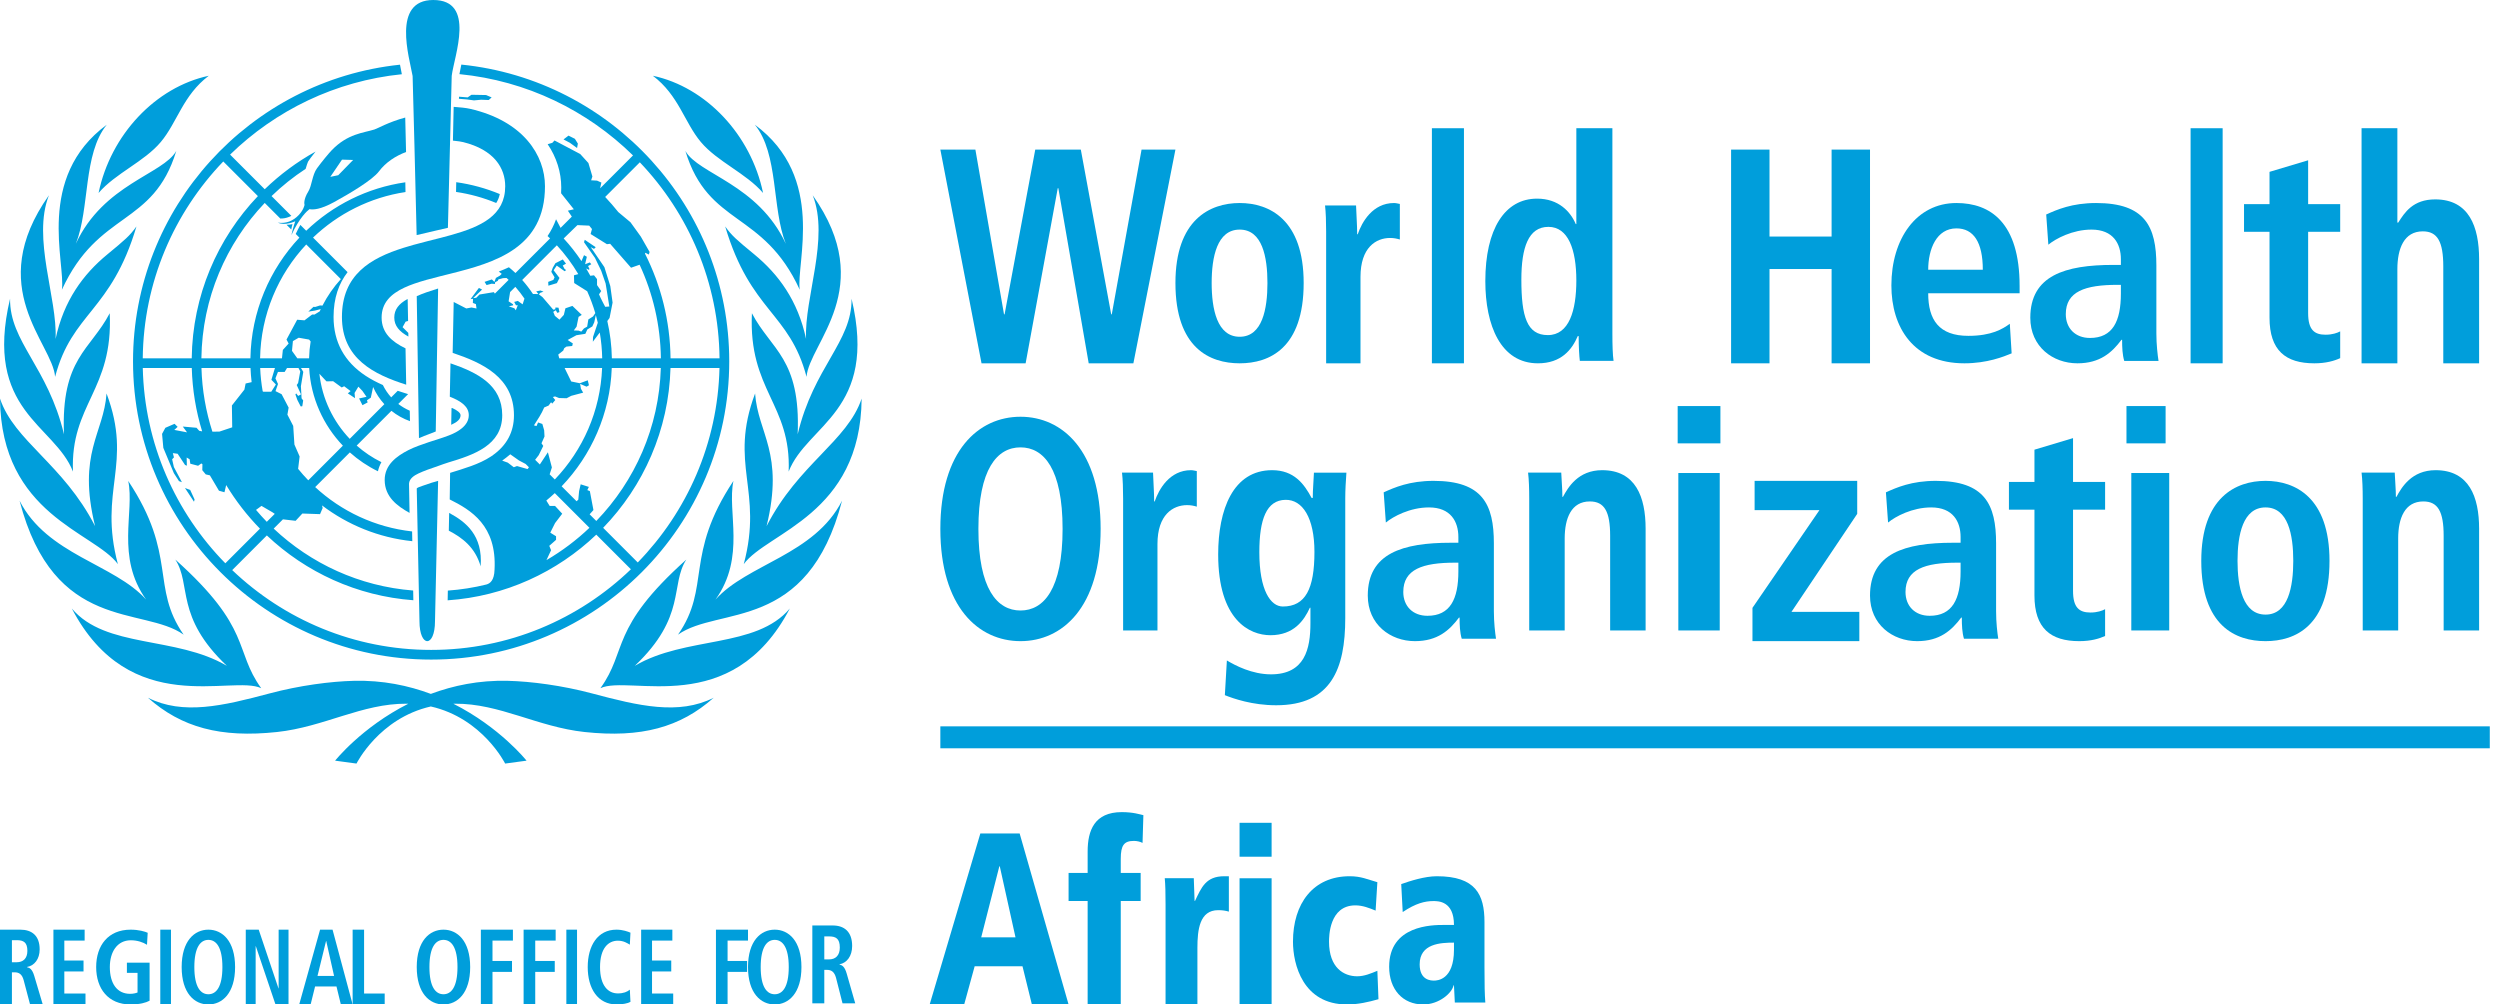 <?xml version="1.0" encoding="UTF-8"?>
<svg width="224px" height="90px" viewBox="0 0 224 90" version="1.1" xmlns="http://www.w3.org/2000/svg" xmlns:xlink="http://www.w3.org/1999/xlink">
    <!-- Generator: Sketch 55.2 (78181) - https://sketchapp.com -->
    <title>WHO-AFRO-EN-C</title>
    <desc>Created with Sketch.</desc>
    <g id="Symbols" stroke="none" stroke-width="1" fill="none" fill-rule="evenodd">
        <g id="Header" transform="translate(-49, -78)">
            <g id="WHO-AFRO-EN-C" transform="translate(49, 78)">
                <path d="M89.58,77.622 L89.541,77.622 L87.916,83.987 L90.989,83.987 L89.58,77.622 Z M91.615,86.576 L87.33,86.576 L86.39,90 L83.298,90 L87.838,74.681 L91.361,74.681 L95.745,90 L92.457,90 L91.615,86.576 L91.615,86.576 Z" id="Fill-1" fill="#009edb"></path>
                <path d="M95.745,78.217 L97.453,78.217 L97.453,76.294 C97.453,74.417 98.054,72.766 100.513,72.766 C101.546,72.766 102.128,72.97 102.447,73.038 L102.372,75.525 C102.166,75.413 101.865,75.345 101.602,75.345 C100.72,75.345 100.42,75.729 100.42,76.95 L100.42,78.217 L102.203,78.217 L102.203,80.728 L100.42,80.728 L100.42,90 L97.453,90 L97.453,80.728 L95.745,80.728 L95.745,78.217" id="Fill-2" fill="#009edb"></path>
                <path d="M104.434,81.051 C104.434,79.966 104.416,79.271 104.362,78.684 L106.963,78.684 C106.981,79.357 107.018,80.052 107.035,80.726 L107.072,80.726 C107.649,79.51 108.047,78.511 109.691,78.511 L110.106,78.511 L110.106,81.681 C109.799,81.595 109.546,81.551 109.149,81.551 C107.487,81.551 107.288,83.289 107.288,84.94 L107.288,90 L104.434,90 L104.434,81.051" id="Fill-3" fill="#009edb"></path>
                <path d="M111.064,90 L113.936,90 L113.936,78.693 L111.064,78.693 L111.064,90 Z M111.064,76.762 L113.936,76.762 L113.936,73.723 L111.064,73.723 L111.064,76.762 Z" id="Fill-4" fill="#009edb"></path>
                <path d="M123.511,89.529 C122.604,89.787 121.679,90 120.695,90 C116.738,90 115.851,86.405 115.851,84.373 C115.851,80.949 117.663,78.511 120.931,78.511 C121.955,78.511 122.506,78.789 123.412,79.045 L123.255,81.591 C122.684,81.356 122.093,81.121 121.443,81.121 C119.081,81.121 119.081,83.945 119.081,84.373 C119.081,86.726 120.419,87.475 121.6,87.475 C122.25,87.475 122.841,87.219 123.412,86.983 L123.511,89.529" id="Fill-5" fill="#009edb"></path>
                <path d="M130.276,84.459 C129.08,84.459 127.202,84.544 127.202,86.405 C127.202,87.861 128.245,87.861 128.492,87.861 C128.758,87.861 130.276,87.817 130.276,85.1 L130.276,84.459 Z M125.55,79.216 C126.328,78.939 127.657,78.511 128.739,78.511 C132.212,78.511 133.009,80.137 133.009,82.618 L133.009,86.684 C133.009,88.331 133.029,89.08 133.085,89.829 L130.352,89.829 L130.276,88.288 L130.238,88.288 C130.105,88.973 128.947,90 127.524,90 C125.683,90 124.468,88.652 124.468,86.62 C124.468,82.897 128.321,82.875 129.365,82.875 L130.276,82.875 C130.276,80.736 128.871,80.736 128.435,80.736 C127.676,80.736 126.86,80.929 125.683,81.72 L125.55,79.216 L125.55,79.216 Z" id="Fill-6" fill="#009edb"></path>
                <path d="M1.502,86.217 C2.069,86.217 2.453,85.88 2.453,85.199 C2.453,84.431 2.103,84.239 1.502,84.239 L1.068,84.239 L1.068,86.217 L1.502,86.217 Z M0,83.298 L1.819,83.298 C2.854,83.298 3.554,83.835 3.554,85.064 C3.554,85.938 3.079,86.524 2.428,86.639 L2.428,86.668 C2.645,86.707 2.887,86.822 3.071,87.446 L3.83,90 L2.695,90 L2.119,87.82 C1.978,87.292 1.702,87.119 1.31,87.119 L1.068,87.119 L1.068,90 L0,90 L0,83.298 L0,83.298 Z" id="Fill-7" fill="#009edb"></path>
                <polyline id="Fill-8" fill="#009edb" points="4.787 83.298 7.583 83.298 7.583 84.277 5.763 84.277 5.763 86.063 7.484 86.063 7.484 87.042 5.763 87.042 5.763 89.02 7.66 89.02 7.66 90 4.787 90 4.787 83.298"></polyline>
                <path d="M11.37,86.256 L13.404,86.256 L13.404,89.663 C13.08,89.841 12.522,90 11.704,90 C9.688,90 8.617,88.58 8.617,86.649 C8.617,84.716 9.688,83.298 11.704,83.298 C12.424,83.298 12.99,83.465 13.233,83.577 L13.171,84.651 C12.801,84.418 12.297,84.249 11.722,84.249 C10.498,84.249 9.841,85.295 9.841,86.649 C9.841,88.114 10.48,89.047 11.659,89.047 C11.928,89.047 12.172,88.991 12.324,88.926 L12.324,87.171 L11.37,87.171 L11.37,86.256" id="Fill-9" fill="#009edb"></path>
                <polygon id="Fill-10" fill="#009edb" points="14.362 90 15.319 90 15.319 83.298 14.362 83.298"></polygon>
                <path d="M18.671,89.085 C19.367,89.085 19.927,88.441 19.927,86.649 C19.927,84.856 19.367,84.212 18.671,84.212 C17.973,84.212 17.413,84.856 17.413,86.649 C17.413,88.441 17.973,89.085 18.671,89.085 Z M18.671,83.298 C19.919,83.298 21.064,84.306 21.064,86.649 C21.064,88.991 19.919,90 18.671,90 C17.422,90 16.277,88.991 16.277,86.649 C16.277,84.306 17.422,83.298 18.671,83.298 L18.671,83.298 Z" id="Fill-11" fill="#009edb"></path>
                <polyline id="Fill-12" fill="#009edb" points="22.021 83.298 23.181 83.298 24.951 88.559 24.966 88.559 24.966 83.298 25.851 83.298 25.851 90 24.684 90 22.922 84.777 22.906 84.777 22.906 90 22.021 90 22.021 83.298"></polyline>
                <path d="M29.934,87.446 L29.23,84.316 L29.214,84.316 L28.447,87.446 L29.934,87.446 Z M30.149,88.387 L28.231,88.387 L27.832,90 L26.809,90 L28.679,83.298 L29.797,83.298 L31.596,90 L30.541,90 L30.149,88.387 L30.149,88.387 Z" id="Fill-13" fill="#009edb"></path>
                <polyline id="Fill-14" fill="#009edb" points="31.596 83.298 32.622 83.298 32.622 89.02 34.468 89.02 34.468 90 31.596 90 31.596 83.298"></polyline>
                <path d="M39.734,89.085 C40.432,89.085 40.991,88.441 40.991,86.649 C40.991,84.856 40.432,84.212 39.734,84.212 C39.036,84.212 38.477,84.856 38.477,86.649 C38.477,88.441 39.036,89.085 39.734,89.085 Z M39.734,83.298 C40.983,83.298 42.128,84.306 42.128,86.649 C42.128,88.991 40.983,90 39.734,90 C38.486,90 37.34,88.991 37.34,86.649 C37.34,84.306 38.486,83.298 39.734,83.298 L39.734,83.298 Z" id="Fill-15" fill="#009edb"></path>
                <polyline id="Fill-16" fill="#009edb" points="43.085 83.298 45.957 83.298 45.957 84.277 44.127 84.277 44.127 86.102 45.876 86.102 45.876 87.081 44.127 87.081 44.127 90 43.085 90 43.085 83.298"></polyline>
                <polyline id="Fill-17" fill="#009edb" points="46.915 83.298 49.787 83.298 49.787 84.277 47.957 84.277 47.957 86.102 49.706 86.102 49.706 87.081 47.957 87.081 47.957 90 46.915 90 46.915 83.298"></polyline>
                <polygon id="Fill-18" fill="#009edb" points="50.745 90 51.702 90 51.702 83.298 50.745 83.298"></polygon>
                <path d="M56.489,89.766 C56.278,89.896 55.776,90 55.264,90 C53.544,90 52.66,88.553 52.66,86.649 C52.66,84.744 53.544,83.298 55.232,83.298 C55.808,83.298 56.278,83.475 56.489,83.568 L56.433,84.642 C56.222,84.52 55.889,84.286 55.362,84.286 C54.502,84.286 53.763,84.959 53.763,86.649 C53.763,88.338 54.502,89.01 55.362,89.01 C55.865,89.01 56.198,88.871 56.433,88.674 L56.489,89.766" id="Fill-19" fill="#009edb"></path>
                <polyline id="Fill-20" fill="#009edb" points="57.447 83.298 60.243 83.298 60.243 84.277 58.422 84.277 58.422 86.063 60.144 86.063 60.144 87.042 58.422 87.042 58.422 89.02 60.319 89.02 60.319 90 57.447 90 57.447 83.298"></polyline>
                <polyline id="Fill-21" fill="#009edb" points="64.149 83.298 67.021 83.298 67.021 84.277 65.191 84.277 65.191 86.102 66.94 86.102 66.94 87.081 65.191 87.081 65.191 90 64.149 90 64.149 83.298"></polyline>
                <path d="M69.415,89.085 C70.112,89.085 70.672,88.441 70.672,86.649 C70.672,84.856 70.112,84.212 69.415,84.212 C68.718,84.212 68.158,84.856 68.158,86.649 C68.158,88.441 68.718,89.085 69.415,89.085 Z M69.415,83.298 C70.664,83.298 71.809,84.306 71.809,86.649 C71.809,88.991 70.664,90 69.415,90 C68.166,90 67.021,88.991 67.021,86.649 C67.021,84.306 68.166,83.298 69.415,83.298 L69.415,83.298 Z" id="Fill-22" fill="#009edb"></path>
                <g id="Group-26" transform="translate(0, 5.745)" fill="#009edb">
                    <path d="M74.292,80.216 C74.862,80.216 75.247,79.866 75.247,79.157 C75.247,78.357 74.895,78.157 74.292,78.157 L73.857,78.157 L73.857,80.216 L74.292,80.216 Z M72.785,77.177 L74.61,77.177 C75.649,77.177 76.353,77.737 76.353,79.016 C76.353,79.926 75.875,80.536 75.222,80.656 L75.222,80.686 C75.44,80.726 75.682,80.846 75.867,81.496 L76.629,84.155 L75.49,84.155 L74.912,81.885 C74.769,81.336 74.493,81.155 74.1,81.155 L73.857,81.155 L73.857,84.155 L72.785,84.155 L72.785,77.177 L72.785,77.177 Z" id="Fill-23"></path>
                    <path d="M35.327,22.706 C35.327,23.445 35.776,23.962 36.592,24.411 C36.592,24.411 36.589,24.286 36.585,24.084 L36.071,23.57 L36.343,23.076 L36.564,23.014 C36.548,22.155 36.529,21.193 36.527,21.058 L36.487,21.063 C35.737,21.477 35.327,21.984 35.327,22.706 Z M17.381,39.209 L17.435,39.011 L17.04,38.153 L16.572,37.978 L17.381,39.209 Z M49.119,19.512 L49.136,19.852 L49.897,19.623 L50.13,19.159 L49.604,18.47 L49.883,18.051 L50.594,18.557 L50.724,18.452 L50.583,18.351 L50.422,18.047 L50.714,17.879 L50.427,17.504 L49.763,17.841 L49.53,18.243 L49.397,18.609 L49.69,19.102 L49.583,19.334 L49.119,19.512 Z M51.777,7.122 L51.511,6.693 L50.939,6.406 L50.492,6.747 L51.063,7.051 L51.706,7.516 L51.777,7.122 Z M20.005,8.723 L23.107,11.826 C19.491,15.619 17.248,20.732 17.178,26.359 L12.79,26.359 C12.86,19.521 15.595,13.312 20.005,8.723 Z M18.112,32.905 L17.853,32.856 L17.607,32.583 L16.377,32.474 L16.76,32.993 L15.617,32.776 L15.917,32.502 L15.639,32.228 L14.816,32.586 L14.521,33.132 L14.634,34.382 L15.579,36.651 L16.036,37.363 L16.298,37.459 L15.579,36.099 L15.423,35.406 L15.585,35.236 L15.486,34.854 L15.916,34.912 L16.578,35.914 L16.743,35.981 L16.725,35.25 L16.993,35.406 L17.051,35.804 L17.749,35.988 L18.038,35.78 L18.138,35.851 L18.126,36.384 L18.434,36.761 L18.805,36.846 L19.62,38.224 L20.112,38.361 L20.266,37.716 C21.123,39.133 22.14,40.444 23.292,41.623 L20.19,44.726 C15.743,40.191 12.948,34.029 12.793,27.226 L17.183,27.226 C17.238,29.196 17.559,31.1 18.112,32.905 Z M22.446,27.226 C22.461,27.653 22.498,28.076 22.546,28.495 L22.008,28.617 L21.898,29.164 L20.778,30.586 L20.806,32.544 L19.658,32.927 L19.03,32.932 C18.447,31.125 18.107,29.21 18.051,27.226 L22.446,27.226 Z M23.429,39.583 L24.414,40.157 L24.618,40.297 L23.904,41.009 C23.569,40.666 23.25,40.308 22.939,39.942 L23.429,39.583 Z M27.439,16.159 L30.54,19.263 C29.892,19.975 29.337,20.772 28.894,21.636 L28.676,21.622 L28.24,21.759 L28.09,21.745 L27.624,22.177 L28.213,22.083 L28.74,21.95 C28.709,22.017 28.677,22.084 28.647,22.152 L28.186,22.437 L27.967,22.437 L27.283,22.957 L26.627,22.902 L25.671,24.68 L25.862,25.036 L25.343,25.609 L25.264,26.359 L23.304,26.359 C23.373,22.42 24.93,18.841 27.439,16.159 Z M30.618,28.973 L30.837,28.863 L31.413,29.296 L31.164,29.5 L31.809,29.929 L31.768,29.467 L32.111,28.899 L32.471,29.279 L32.84,29.81 L32.176,29.956 L32.477,30.559 L32.94,30.313 L32.881,30.12 L33.226,29.886 L33.43,28.93 C33.682,29.498 34.023,30.02 34.438,30.471 L31.335,33.575 C29.855,32.018 28.866,29.993 28.618,27.747 L29.251,28.425 L29.849,28.412 L30.618,28.973 Z M26.162,25.692 L26.244,24.817 L26.763,24.516 L27.694,24.68 L27.834,24.849 C27.753,25.342 27.705,25.846 27.693,26.359 L26.64,26.359 L26.162,25.692 Z M24.719,28.705 L24.304,29.356 L23.592,29.356 L23.537,29.315 C23.417,28.633 23.339,27.935 23.312,27.226 L24.636,27.226 L24.318,28.286 L24.719,28.705 Z M27.621,37.291 C27.303,36.963 26.999,36.619 26.712,36.264 L26.846,35.154 L26.38,34.086 L26.272,32.418 L25.752,31.407 L25.862,30.777 L25.233,29.576 L24.686,29.301 L24.908,28.662 L24.679,28.155 L24.905,27.578 L25.506,27.578 L25.718,27.226 L26.743,27.226 L26.903,27.529 L26.711,28.572 L26.586,28.752 L26.97,29.592 L26.717,29.731 L26.541,29.507 L26.467,29.591 L26.642,30.089 L26.942,30.67 L27.084,30.657 L27.166,30.136 L27.02,29.943 L27.004,29.592 L26.96,28.863 L27.175,27.574 L26.967,27.226 L27.703,27.226 C27.848,29.919 28.972,32.355 30.722,34.188 L27.621,37.291 Z M54.041,41.548 C57.652,37.816 59.924,32.781 60.077,27.226 L64.466,27.226 C64.312,33.992 61.547,40.124 57.143,44.652 L54.041,41.548 Z M52.831,40.338 L53.172,39.955 L52.85,38.257 L52.624,38.169 L52.763,37.882 L52.029,37.649 L51.887,38.257 L51.815,39.027 L51.661,39.167 L50.323,37.828 C52.983,35.05 54.665,31.332 54.814,27.226 L59.209,27.226 C59.057,32.542 56.882,37.361 53.428,40.935 L52.831,40.338 Z M48.963,44.442 L49.376,43.555 L49.215,43.162 L49.823,42.625 L49.823,42.303 L49.304,41.981 L49.733,41.124 L50.376,40.284 L49.733,39.588 L49.251,39.588 L48.95,39.103 C49.209,38.888 49.463,38.669 49.708,38.439 L52.814,41.546 C51.651,42.655 50.359,43.627 48.963,44.442 Z M48.369,35.873 L47.948,35.453 L48.271,35.033 L48.677,34.209 L48.518,33.975 L48.788,33.365 L48.757,32.812 L48.595,32.242 L48.212,32.106 L48.071,32.43 L47.843,32.368 C48.173,31.841 48.521,31.345 48.76,30.764 L49.155,30.593 L49.376,30.295 L49.483,30.42 L49.751,30.098 L49.537,29.828 L49.733,29.776 L50.091,29.919 L50.769,29.938 L51.18,29.722 L52.251,29.437 L52.049,29.081 L51.98,28.65 L52.555,28.901 L52.769,28.777 L52.663,28.329 L51.956,28.594 L51.18,28.435 L50.589,27.226 L53.948,27.226 C53.799,31.093 52.214,34.594 49.711,37.216 L49.249,36.755 L49.448,36.137 L49.091,34.78 L48.369,35.873 Z M46.788,19.341 L49.893,16.234 C50.621,17.022 51.264,17.888 51.815,18.815 L51.427,18.921 L51.447,19.615 L52.613,20.351 C52.897,20.983 53.14,21.639 53.339,22.313 L53.135,22.611 L52.716,22.878 L52.61,23.523 L52.323,23.683 L52.085,23.967 L51.84,23.88 L51.413,23.861 L51.662,23.523 L51.84,22.647 L52.126,22.469 L51.287,21.664 L50.662,21.878 L50.52,22.469 L50.126,22.897 L49.716,22.556 L49.571,22.197 L49.804,22.052 L49.933,22.288 L50.126,22.218 L50.043,21.823 L49.769,21.806 L49.751,21.966 L49.572,22.003 L48.608,20.878 L48.282,20.626 L48.406,20.491 L48.7,20.389 L48.428,20.283 C48.428,20.283 48.087,20.36 48.049,20.36 L48.242,20.604 L47.753,20.595 C47.461,20.155 47.139,19.734 46.788,19.341 Z M47.27,36.284 L46.322,36.014 L46.036,36.121 L45.5,35.709 L44.996,35.527 C45.245,35.348 45.487,35.159 45.72,34.961 L46.501,35.512 L47.097,35.827 L47.393,36.123 L47.27,36.284 Z M45.588,21.7 L45.982,21.609 L45.962,21.515 L45.571,21.253 L45.705,20.425 L46.174,19.956 C46.469,20.289 46.742,20.643 46.992,21.013 L46.826,21.523 L46.397,21.218 L46.071,21.307 L46.231,21.609 L46.393,21.609 L46.215,22.056 L46.089,21.878 L45.588,21.7 Z M50.859,24.72 L51.645,24.291 L52.448,24.165 L52.626,23.773 L53.073,23.504 L53.246,23.13 L53.385,22.48 C53.449,22.709 53.509,22.94 53.563,23.174 L53.137,24.444 L53.119,24.873 L53.739,24.048 C53.867,24.801 53.943,25.572 53.957,26.359 L50.108,26.359 L50.02,26.024 L50.466,25.668 L50.555,25.452 L50.751,25.31 L51.27,25.256 L51.324,25.024 L50.859,24.72 Z M51.737,14.425 L52.793,14.472 L53.042,14.776 L52.918,15.223 L54.382,16.135 L54.668,16.098 L56.542,18.243 L57.309,17.975 C58.497,20.531 59.176,23.368 59.215,26.359 L54.823,26.359 C54.804,25.212 54.662,24.095 54.415,23.017 L54.616,22.746 L54.888,21.37 L54.684,19.891 L54.154,18.191 L52.929,16.399 L53.225,16.557 L53.376,16.406 L52.394,15.741 L52.328,15.959 L53.311,17.364 L53.869,18.517 L54.264,19.658 L54.39,20.426 L54.595,21.718 L54.226,21.745 C54.226,21.745 53.802,20.955 53.672,20.627 L53.869,20.334 L53.494,19.798 L53.494,19.262 L53.225,18.923 L52.894,18.965 C52.774,18.744 52.649,18.525 52.52,18.31 L52.755,18.43 L52.819,18.367 L52.693,18.091 L52.978,17.93 L52.849,17.768 L52.425,17.93 L52.58,17.262 L52.329,17.119 L52.102,17.651 C51.623,16.933 51.091,16.253 50.506,15.621 L51.737,14.425 Z M57.328,8.797 C61.695,13.379 64.4,19.559 64.47,26.359 L60.081,26.359 C60.039,22.991 59.218,19.809 57.791,16.982 L57.829,16.903 L58.133,17.063 L58.204,16.832 L57.418,15.455 L56.49,14.168 L55.4,13.258 C55.026,12.79 54.635,12.337 54.223,11.902 L57.328,8.797 Z M38.63,53.354 C53.358,53.354 65.34,41.365 65.34,26.629 C65.34,12.808 54.798,1.404 41.336,0.042 C41.325,0.093 41.315,0.146 41.304,0.196 C41.251,0.456 41.203,0.69 41.164,0.897 C47.192,1.488 52.62,4.158 56.718,8.181 L53.77,11.13 L53.882,10.612 L53.497,10.44 L52.965,10.41 L53.079,10.07 L52.721,8.862 L51.989,8.057 L49.685,6.841 L49.488,7.053 L49.07,7.175 C49.861,8.34 50.288,9.687 50.288,11.049 C50.288,11.226 50.284,11.4 50.275,11.572 L51.417,13.007 L50.881,13.132 L51.236,13.666 L50.228,14.673 L49.823,13.901 C49.63,14.44 49.374,14.941 49.061,15.406 C49.136,15.476 49.213,15.543 49.287,15.615 L46.185,18.718 C45.997,18.539 45.8,18.368 45.599,18.201 C45.302,18.339 44.999,18.468 44.691,18.587 C44.78,18.654 44.868,18.722 44.955,18.792 L44.797,18.95 L44.435,19.155 L44.298,19.517 L44.072,19.29 L43.418,19.51 L43.597,19.797 L44.049,19.676 L44.344,19.699 L44.366,19.54 L44.594,19.426 L44.661,19.29 L45.069,19.177 L45.387,19.163 C45.448,19.219 45.511,19.274 45.572,19.332 L44.341,20.563 L44.25,20.431 L42.964,20.644 L42.678,20.931 L42.394,20.965 L43.194,20.199 L42.908,20.056 L42.163,21.054 L42.382,21.031 L42.368,21.398 L42.641,21.503 L42.695,21.897 L42.248,21.806 L41.779,21.893 L40.651,21.312 C40.651,21.312 40.589,24.346 40.558,25.871 C43.222,26.767 46.051,28.063 46.051,31.464 C46.051,32.958 45.406,34.166 44.134,35.058 L44.145,35.061 C44.126,35.074 44.106,35.087 44.086,35.099 L44.081,35.095 C44.052,35.114 44.025,35.135 43.995,35.154 C42.917,35.868 41.532,36.247 40.33,36.624 C40.323,36.626 40.294,39.005 40.294,39.005 C42.206,39.957 44.524,41.34 44.311,45.295 C44.284,46.269 43.905,46.537 43.581,46.626 L43.581,46.627 C42.462,46.904 41.307,47.088 40.126,47.172 C40.12,47.479 40.115,47.773 40.11,48.044 C45.255,47.692 49.909,45.516 53.427,42.16 L56.529,45.264 C51.881,49.734 45.571,52.487 38.63,52.487 C31.727,52.487 25.446,49.764 20.806,45.336 L23.909,42.23 C27.392,45.522 31.972,47.662 37.036,48.037 C37.031,47.768 37.026,47.476 37.021,47.166 C32.202,46.79 27.844,44.749 24.522,41.618 L25.351,40.788 L26.487,40.919 L27.091,40.267 L28.676,40.322 L28.911,39.771 L28.855,39.54 C31.152,41.284 33.925,42.43 36.942,42.746 C36.935,42.408 36.93,42.111 36.925,41.872 C33.593,41.501 30.58,40.06 28.24,37.898 L31.345,34.791 C32.098,35.464 32.944,36.035 33.862,36.481 C33.931,36.185 34.036,35.912 34.174,35.665 C33.37,35.267 32.624,34.767 31.959,34.178 L35.071,31.065 C35.564,31.461 36.126,31.775 36.734,31.991 C36.727,31.681 36.721,31.359 36.715,31.055 C36.347,30.894 36.001,30.69 35.687,30.448 L36.566,29.569 C36.257,29.475 35.947,29.377 35.636,29.271 L35.051,29.858 C34.753,29.528 34.503,29.157 34.305,28.753 C33.769,28.517 33.251,28.248 32.768,27.931 C30.856,26.673 29.887,24.898 29.887,22.655 C29.887,20.943 30.366,19.646 31.144,18.64 L28.048,15.543 C30.279,13.412 33.146,11.943 36.333,11.462 C36.327,11.16 36.322,10.868 36.317,10.589 C32.898,11.081 29.82,12.645 27.436,14.93 L26.913,14.408 C26.794,14.616 26.655,14.881 26.496,15.216 L26.826,15.546 C24.16,18.386 22.507,22.181 22.437,26.359 L18.045,26.359 C18.115,20.971 20.261,16.075 23.72,12.439 L25.115,13.835 C25.179,13.836 25.245,13.835 25.313,13.829 C25.56,13.811 25.836,13.735 26.104,13.598 L24.331,11.824 C25.268,10.917 26.291,10.1 27.386,9.383 C27.473,9.088 27.555,8.83 27.602,8.736 C27.656,8.629 27.935,8.261 28.274,7.836 C26.608,8.759 25.077,9.896 23.719,11.211 L20.616,8.108 C24.685,4.147 30.049,1.51 36.005,0.906 C35.985,0.8 35.969,0.718 35.969,0.718 C35.928,0.512 35.884,0.287 35.84,0.051 C22.418,1.451 11.919,12.836 11.919,26.629 C11.919,41.365 23.902,53.354 38.63,53.354 Z M26.097,14.818 C26.127,14.639 26.162,14.495 26.208,14.337 C26.045,14.377 25.857,14.396 25.672,14.392 L26.097,14.818 Z M41.266,31.464 C41.266,31.242 40.973,31.024 40.535,30.819 L40.457,30.817 C40.452,30.999 40.437,31.885 40.428,32.319 C40.967,32.076 41.266,31.816 41.266,31.464 Z M43.789,3.217 L44.051,2.982 L43.553,2.771 L42.243,2.746 L41.902,2.982 L41.129,2.919 L41.121,3.106 C41.612,3.137 42.091,3.185 42.47,3.25 L43.108,3.192 L43.789,3.217 Z M44.781,11.643 C43.549,11.133 42.242,10.77 40.879,10.579 C40.873,10.867 40.868,11.161 40.861,11.452 C42.117,11.637 43.323,11.972 44.461,12.443 C44.613,12.204 44.721,11.94 44.781,11.643 Z M61.408,7.778 C63.481,14.584 68.379,13.072 71.657,20.215 C71.313,17.814 74.044,10.158 67.634,5.429 C69.777,8.054 69.142,12.917 70.41,16.098 C67.928,10.746 62.577,9.865 61.408,7.778 Z M14.406,6.98 C15.886,5.217 16.387,2.793 18.707,1.043 C13.944,2.059 9.916,6.325 8.832,11.545 C10.347,9.78 12.928,8.742 14.406,6.98 Z M67.372,22.322 C67.047,29.24 70.906,30.459 70.664,36.509 C72.306,32.288 78.693,31.091 76.301,21.02 C76.346,24.882 72.908,27.128 71.471,33.169 C71.754,26.369 69.09,25.615 67.372,22.322 Z M77.203,29.97 C75.928,33.779 71.527,35.844 68.684,41.399 C70.294,34.845 67.908,33.096 67.656,29.51 C65.264,35.879 68.413,38.164 66.641,44.799 C68.752,41.924 77.113,40.384 77.203,29.97 Z M72.223,24.622 C71.492,21.191 69.757,18.837 67.586,17.048 C65.993,15.736 65.573,15.38 64.976,14.544 C67.25,22.194 70.748,22.239 72.266,28.019 C72.487,25.017 78.693,20.049 72.821,11.754 C74.337,15.623 72.057,20.93 72.223,24.622 Z M12.227,14.544 C11.63,15.38 11.21,15.736 9.618,17.048 C7.446,18.837 5.711,21.191 4.981,24.622 C5.146,20.93 2.866,15.623 4.383,11.754 C-1.49,20.049 4.717,25.017 4.937,28.019 C6.455,22.239 9.953,22.194 12.227,14.544 Z M9.831,22.322 C8.114,25.615 5.449,26.369 5.733,33.169 C4.295,27.128 0.857,24.882 0.902,21.02 C-1.49,31.091 4.897,32.288 6.538,36.509 C6.297,30.459 10.157,29.24 9.831,22.322 Z M53.061,56.389 C50.356,55.667 47.572,55.308 45.499,55.256 C42.913,55.192 40.602,55.682 38.602,56.428 C36.601,55.682 34.29,55.192 31.705,55.256 C29.632,55.308 26.848,55.667 24.143,56.389 C19.984,57.499 16.387,58.356 13.253,56.77 C16.256,59.436 19.763,60.388 24.828,59.843 C29.046,59.387 32.447,57.279 36.423,57.307 C36.476,57.308 36.527,57.312 36.579,57.313 C32.389,59.428 30.025,62.411 30.025,62.411 L31.942,62.67 C31.942,62.67 33.962,58.61 38.602,57.555 C43.241,58.61 45.261,62.67 45.261,62.67 L47.179,62.411 C47.179,62.411 44.814,59.428 40.625,57.313 C40.676,57.312 40.727,57.308 40.779,57.307 C44.755,57.279 48.158,59.387 52.375,59.843 C57.441,60.388 60.947,59.436 63.95,56.77 C60.816,58.356 57.219,57.499 53.061,56.389 Z M64.107,47.98 C66.856,44.144 65.127,40.131 65.716,37.346 C61.292,44.008 63.723,46.848 60.75,51.121 C64.367,48.542 72.374,50.985 75.448,39.118 C72.983,43.975 66.957,44.788 64.107,47.98 Z M56.876,53.915 C61.541,49.495 60.03,46.653 61.495,44.392 C54.579,50.583 56.258,52.51 53.797,55.918 C56.394,54.678 65.558,58.754 70.768,48.777 C67.735,52.375 61.438,51.222 56.876,53.915 Z M23.405,55.918 C20.945,52.51 22.625,50.583 15.709,44.392 C17.174,46.653 15.664,49.495 20.328,53.915 C15.765,51.222 9.468,52.375 6.435,48.777 C11.646,58.754 20.809,54.678 23.405,55.918 Z M10.562,44.799 C8.791,38.164 11.939,35.879 9.547,29.51 C9.297,33.096 6.909,34.845 8.52,41.399 C5.676,35.844 1.275,33.779 0.001,29.97 C0.09,40.384 8.452,41.924 10.562,44.799 Z M11.488,37.346 C12.076,40.131 10.348,44.144 13.095,47.98 C10.247,44.788 4.22,43.975 1.754,39.118 C4.83,50.985 12.837,48.542 16.453,51.121 C13.48,46.848 15.912,44.008 11.488,37.346 Z M5.546,20.215 C8.825,13.072 13.723,14.584 15.795,7.778 C14.625,9.865 9.276,10.746 6.793,16.098 C8.061,12.917 7.426,8.054 9.568,5.429 C3.16,10.158 5.891,17.814 5.546,20.215 Z M62.797,6.98 C64.275,8.742 66.856,9.78 68.371,11.545 C67.288,6.325 63.259,2.059 58.496,1.043 C60.816,2.793 61.318,5.217 62.797,6.98 L62.797,6.98 Z" id="Fill-25"></path>
                </g>
                <path d="M40.213,47.548 C41.448,48.187 42.589,49.069 43.066,50.745 C43.274,47.972 41.754,46.769 40.245,45.957 C40.246,45.961 40.212,47.549 40.213,47.548" id="Fill-27" fill="#009edb"></path>
                <path d="M48.83,16.688 C48.83,13.912 46.879,10.835 42.106,9.748 C41.753,9.668 41.212,9.611 40.649,9.574 C40.64,9.992 40.618,10.95 40.618,10.95 C40.612,11.25 40.588,12.361 40.582,12.6 C41.023,12.64 41.348,12.696 41.499,12.733 C44.274,13.418 45.267,15.062 45.267,16.688 C45.267,19.32 43.085,20.313 40.406,21.063 C40.115,21.145 39.819,21.223 39.519,21.302 C38.706,21.511 37.867,21.713 37.043,21.942 C36.746,22.024 36.452,22.111 36.163,22.202 C33.191,23.137 30.638,24.616 30.638,28.406 C30.638,32.161 33.551,33.564 36.395,34.468 C36.375,33.39 36.355,32.301 36.335,31.213 C35.079,30.607 34.193,29.806 34.193,28.458 C34.193,27.143 34.999,26.348 36.232,25.772 C36.505,25.645 36.798,25.528 37.11,25.419 C37.819,25.17 38.614,24.96 39.449,24.751 C39.74,24.678 40.037,24.603 40.337,24.529 C44.342,23.527 48.83,22.234 48.83,16.688" id="Fill-28" fill="#009edb"></path>
                <path d="M34.468,43.016 C34.475,44.519 35.583,45.339 36.697,45.957 C36.692,45.704 36.649,43.379 36.648,43.338 C36.672,42.875 37.124,42.597 37.487,42.425 C38.023,42.173 38.565,41.991 39.257,41.753 C39.585,41.639 39.868,41.527 40.184,41.433 C42.418,40.763 45,39.909 45,37.203 C45,34.494 42.785,33.385 40.364,32.553 C40.346,33.416 40.321,34.675 40.303,35.545 C41.326,35.945 42.003,36.432 42.003,37.203 C42.003,38.172 40.964,38.73 40.227,39.012 C39.922,39.132 39.454,39.286 39.325,39.326 C38.73,39.51 38.091,39.722 37.496,39.941 C37.181,40.058 36.876,40.186 36.591,40.331 C35.545,40.866 34.46,41.647 34.468,43.016" id="Fill-29" fill="#009edb"></path>
                <path d="M30.305,15.7 L29.595,15.847 L30.645,14.303 L31.64,14.333 L30.305,15.7 Z M36.309,10.532 C34.784,10.947 33.885,11.494 33.546,11.603 C32.556,11.915 31.163,11.969 29.724,13.459 C29.467,13.724 28.845,14.472 28.401,15.082 C27.968,15.678 27.948,16.635 27.629,17.147 C27.167,17.891 27.277,18.317 27.277,18.317 L27.291,18.339 C27.275,18.431 27.183,18.826 26.762,19.273 C26.28,19.78 25.647,20.062 24.894,19.947 C25.549,20.259 26.456,19.823 26.456,19.823 C26.456,19.823 26.283,20.294 26.109,21.064 C26.845,19.479 27.52,18.9 27.731,18.739 C28.048,18.808 28.702,18.78 29.919,18.116 C31.294,17.365 33.363,16.139 33.946,15.364 C34.578,14.528 35.445,13.976 36.383,13.618 C36.357,12.448 36.332,11.409 36.309,10.532 L36.309,10.532 Z" id="Fill-30" fill="#009edb"></path>
                <path d="M38.684,43.249 C38.539,43.294 38.158,43.436 37.917,43.51 C37.663,43.591 37.34,43.703 37.34,43.782 C37.342,43.802 37.584,55.396 37.584,55.651 C37.584,58.039 38.976,58.052 38.976,55.651 C38.976,55.481 39.255,43.085 39.255,43.085 C39.255,43.085 38.921,43.175 38.684,43.249" id="Fill-31" fill="#009edb"></path>
                <path d="M37.539,39.255 C37.849,39.122 38.156,39.005 38.443,38.896 C38.658,38.813 38.858,38.736 39.043,38.661 C39.055,37.923 39.224,27.708 39.255,25.851 C38.515,26.079 37.871,26.295 37.34,26.536 C37.363,27.929 37.522,38.14 37.539,39.255" id="Fill-32" fill="#009edb"></path>
                <path d="M38.821,0 C35.088,0 36.674,5.138 36.97,6.812 C36.984,6.891 37.272,18.419 37.331,21.064 C37.897,20.925 38.46,20.796 39.006,20.672 C39.397,20.583 39.773,20.496 40.133,20.411 C40.191,17.865 40.466,6.863 40.474,6.79 C40.697,5.001 42.653,0 38.821,0" id="Fill-33" fill="#009edb"></path>
                <polyline id="Fill-34" fill="#009edb" points="94.827 16.861 94.775 16.861 91.896 32.553 87.945 32.553 84.255 13.404 87.395 13.404 89.96 28.164 90.012 28.164 92.759 13.404 96.841 13.404 99.563 28.164 99.615 28.164 102.284 13.404 105.319 13.404 101.551 32.553 97.548 32.553 94.827 16.861"></polyline>
                <path d="M111.076,30.174 C113.106,30.174 113.563,27.684 113.563,25.358 C113.563,23.032 113.106,20.572 111.076,20.572 C109.047,20.572 108.565,23.032 108.565,25.358 C108.565,27.684 109.047,30.174 111.076,30.174 Z M111.076,18.191 C113.739,18.191 116.809,19.679 116.809,25.358 C116.809,31.201 113.739,32.553 111.076,32.553 C108.413,32.553 105.319,31.201 105.319,25.358 C105.319,19.679 108.413,18.191 111.076,18.191 L111.076,18.191 Z" id="Fill-35" fill="#009edb"></path>
                <path d="M118.822,20.745 C118.822,19.866 118.797,19.043 118.723,18.411 L121.503,18.411 C121.527,19.262 121.603,20.141 121.603,20.992 L121.652,20.992 C122.025,19.894 122.992,18.191 124.903,18.191 C125.102,18.191 125.249,18.246 125.426,18.273 L125.426,21.459 C125.15,21.377 124.878,21.322 124.556,21.322 C123.29,21.322 121.9,22.173 121.9,24.809 L121.9,32.553 L118.822,32.553 L118.822,20.745" id="Fill-36" fill="#009edb"></path>
                <polygon id="Fill-37" fill="#009edb" points="128.298 32.553 131.17 32.553 131.17 11.489 128.298 11.489"></polygon>
                <path d="M138.687,30.025 C140.589,30.025 141.24,27.829 141.24,25.134 C141.24,22.354 140.51,20.327 138.738,20.327 C136.94,20.327 136.314,22.188 136.314,25.051 C136.314,28.358 136.81,30.025 138.687,30.025 Z M144.47,11.489 L144.47,29.886 C144.47,30.914 144.497,31.803 144.574,32.331 L141.552,32.331 C141.501,31.914 141.448,31.08 141.448,30.109 L141.37,30.109 C140.849,31.331 139.885,32.553 137.8,32.553 C134.466,32.553 133.085,29.163 133.085,25.189 C133.085,20.521 134.83,17.798 137.723,17.798 C139.65,17.798 140.719,18.965 141.188,20.077 L141.24,20.077 L141.24,11.489 L144.47,11.489 L144.47,11.489 Z" id="Fill-38" fill="#009edb"></path>
                <polyline id="Fill-39" fill="#009edb" points="155.106 13.404 158.548 13.404 158.548 21.195 164.111 21.195 164.111 13.404 167.553 13.404 167.553 32.553 164.111 32.553 164.111 24.104 158.548 24.104 158.548 32.553 155.106 32.553 155.106 13.404"></polyline>
                <path d="M177.66,24.169 C177.66,21.708 176.835,20.463 175.296,20.463 C173.508,20.463 172.767,22.329 172.767,24.169 L177.66,24.169 Z M180.243,31.661 C179.528,31.959 178.044,32.553 176.011,32.553 C171.446,32.553 169.468,29.335 169.468,25.575 C169.468,21.41 171.695,18.191 175.296,18.191 C178.346,18.191 180.957,19.95 180.957,25.629 L180.957,26.279 L172.767,26.279 C172.767,28.659 173.729,30.092 176.367,30.092 C178.457,30.092 179.446,29.469 180.079,29.01 L180.243,31.661 L180.243,31.661 Z" id="Fill-40" fill="#009edb"></path>
                <path d="M190.031,25.522 L189.729,25.522 C186.822,25.522 185.095,26.116 185.095,28.145 C185.095,29.415 185.945,30.281 187.261,30.281 C189.291,30.281 190.031,28.794 190.031,26.306 L190.031,25.522 Z M183.34,19.219 C184.3,18.786 185.643,18.191 187.811,18.191 C192.197,18.191 193.211,20.301 193.211,23.79 L193.211,29.876 C193.211,30.877 193.322,31.797 193.404,32.337 L190.333,32.337 C190.167,31.797 190.141,31.12 190.141,30.444 L190.086,30.444 C189.236,31.58 188.166,32.553 186.138,32.553 C183.943,32.553 181.915,31.067 181.915,28.47 C181.915,24.682 185.041,23.736 189.346,23.736 L190.031,23.736 L190.031,23.223 C190.031,21.844 189.346,20.572 187.399,20.572 C185.699,20.572 184.19,21.384 183.532,21.924 L183.34,19.219 L183.34,19.219 Z" id="Fill-41" fill="#009edb"></path>
                <polygon id="Fill-42" fill="#009edb" points="196.277 32.553 199.149 32.553 199.149 11.489 196.277 11.489"></polygon>
                <path d="M203.349,15.398 L206.809,14.362 L206.809,18.289 L209.681,18.289 L209.681,20.771 L206.809,20.771 L206.809,28.053 C206.809,29.554 207.365,29.99 208.37,29.99 C208.983,29.99 209.43,29.827 209.681,29.691 L209.681,32.09 C209.152,32.335 208.398,32.553 207.365,32.553 C204.8,32.553 203.349,31.408 203.349,28.463 L203.349,20.771 L201.064,20.771 L201.064,18.289 L203.349,18.289 L203.349,15.398" id="Fill-43" fill="#009edb"></path>
                <path d="M211.596,11.489 L214.804,11.489 L214.804,19.943 L214.882,19.943 C215.452,19.045 216.201,17.865 218.194,17.865 C221.222,17.865 222.128,20.309 222.128,23.23 L222.128,32.553 L218.918,32.553 L218.918,23.875 C218.918,21.657 218.401,20.729 217.082,20.729 C215.399,20.729 214.804,22.274 214.804,24.128 L214.804,32.553 L211.596,32.553 L211.596,11.489" id="Fill-44" fill="#009edb"></path>
                <path d="M91.437,54.701 C93.528,54.701 95.208,52.77 95.208,47.394 C95.208,42.016 93.528,40.084 91.437,40.084 C89.345,40.084 87.665,42.016 87.665,47.394 C87.665,52.77 89.345,54.701 91.437,54.701 Z M91.437,37.34 C95.183,37.34 98.617,40.364 98.617,47.394 C98.617,54.422 95.183,57.447 91.437,57.447 C87.691,57.447 84.255,54.422 84.255,47.394 C84.255,40.364 87.691,37.34 91.437,37.34 L91.437,37.34 Z" id="Fill-45" fill="#009edb"></path>
                <path d="M100.631,44.681 C100.631,43.803 100.605,42.98 100.532,42.348 L103.312,42.348 C103.337,43.2 103.412,44.077 103.412,44.929 L103.462,44.929 C103.834,43.83 104.802,42.128 106.713,42.128 C106.912,42.128 107.06,42.184 107.234,42.21 L107.234,45.396 C106.962,45.313 106.689,45.259 106.366,45.259 C105.099,45.259 103.709,46.11 103.709,48.746 L103.709,56.489 L100.631,56.489 L100.631,44.681" id="Fill-46" fill="#009edb"></path>
                <path d="M114.941,54.343 C116.969,54.343 117.774,52.759 117.774,49.452 C117.774,46.398 116.708,44.756 115.175,44.785 C113.485,44.815 112.836,46.51 112.836,49.479 C112.836,52.9 113.849,54.343 114.941,54.343 Z M109.928,59.177 C110.682,59.631 112.19,60.421 113.88,60.421 C116.921,60.421 117.415,58.131 117.415,55.841 L117.415,54.455 L117.363,54.455 C116.844,55.586 115.934,56.915 113.829,56.915 C111.956,56.915 109.149,55.558 109.149,49.677 C109.149,45.662 110.475,42.128 113.984,42.128 C115.934,42.128 116.844,43.344 117.52,44.616 L117.624,44.616 C117.624,43.852 117.7,43.118 117.728,42.354 L120.638,42.354 C120.586,43.118 120.535,43.881 120.535,44.644 L120.535,55.388 C120.535,59.94 119.261,63.191 114.347,63.191 C112.217,63.191 110.527,62.598 109.747,62.287 L109.928,59.177 L109.928,59.177 Z" id="Fill-47" fill="#009edb"></path>
                <path d="M130.67,50.415 L130.37,50.415 C127.463,50.415 125.734,51.011 125.734,53.038 C125.734,54.309 126.584,55.175 127.9,55.175 C129.93,55.175 130.67,53.688 130.67,51.199 L130.67,50.415 Z M123.978,44.114 C124.939,43.681 126.283,43.085 128.449,43.085 C132.837,43.085 133.851,45.195 133.851,48.684 L133.851,54.77 C133.851,55.77 133.96,56.689 134.043,57.231 L130.972,57.231 C130.807,56.689 130.779,56.014 130.779,55.336 L130.724,55.336 C129.876,56.473 128.804,57.447 126.777,57.447 C124.583,57.447 122.553,55.959 122.553,53.363 C122.553,49.577 125.68,48.63 129.984,48.63 L130.67,48.63 L130.67,48.117 C130.67,46.736 129.984,45.465 128.038,45.465 C126.336,45.465 124.83,46.277 124.172,46.819 L123.978,44.114 L123.978,44.114 Z" id="Fill-48" fill="#009edb"></path>
                <path d="M137.018,44.681 C137.018,43.803 136.992,42.98 136.915,42.348 L139.888,42.348 C139.914,43.061 139.99,43.803 139.99,44.518 L140.067,44.518 L140.041,44.518 C140.502,43.666 141.399,42.128 143.552,42.128 C146.549,42.128 147.447,44.518 147.447,47.373 L147.447,56.489 L144.269,56.489 L144.269,48.004 C144.269,45.835 143.757,44.929 142.45,44.929 C140.784,44.929 140.196,46.439 140.196,48.251 L140.196,56.489 L137.018,56.489 L137.018,44.681" id="Fill-49" fill="#009edb"></path>
                <path d="M150.379,56.489 L154.088,56.489 L154.088,42.382 L150.379,42.382 L150.379,56.489 Z M150.319,39.725 L154.149,39.725 L154.149,36.383 L150.319,36.383 L150.319,39.725 Z" id="Fill-50" fill="#009edb"></path>
                <polyline id="Fill-51" fill="#009edb" points="157.021 54.463 163.023 45.707 157.213 45.707 157.213 43.085 166.406 43.085 166.406 46.042 160.514 54.825 166.596 54.825 166.596 57.447 157.021 57.447 157.021 54.463"></polyline>
                <path d="M175.669,50.415 L175.368,50.415 C172.46,50.415 170.733,51.011 170.733,53.038 C170.733,54.309 171.583,55.175 172.899,55.175 C174.929,55.175 175.669,53.688 175.669,51.199 L175.669,50.415 Z M168.978,44.114 C169.938,43.681 171.281,43.085 173.448,43.085 C177.836,43.085 178.85,45.195 178.85,48.684 L178.85,54.77 C178.85,55.77 178.959,56.689 179.043,57.231 L175.972,57.231 C175.806,56.689 175.779,56.014 175.779,55.336 L175.724,55.336 C174.874,56.473 173.805,57.447 171.776,57.447 C169.582,57.447 167.553,55.959 167.553,53.363 C167.553,49.577 170.678,48.63 174.984,48.63 L175.669,48.63 L175.669,48.117 C175.669,46.736 174.984,45.465 173.037,45.465 C171.338,45.465 169.828,46.277 169.171,46.819 L168.978,44.114 L168.978,44.114 Z" id="Fill-52" fill="#009edb"></path>
                <path d="M182.287,40.292 L185.744,39.255 L185.744,43.182 L188.617,43.182 L188.617,45.664 L185.744,45.664 L185.744,52.947 C185.744,54.447 186.303,54.882 187.307,54.882 C187.92,54.882 188.366,54.72 188.617,54.584 L188.617,56.984 C188.086,57.229 187.335,57.447 186.303,57.447 C183.738,57.447 182.287,56.301 182.287,53.355 L182.287,45.664 L180,45.664 L180,43.182 L182.287,43.182 L182.287,40.292" id="Fill-53" fill="#009edb"></path>
                <path d="M190.965,56.489 L194.362,56.489 L194.362,42.382 L190.965,42.382 L190.965,56.489 Z M190.532,39.725 L194.038,39.725 L194.038,36.383 L190.532,36.383 L190.532,39.725 Z" id="Fill-54" fill="#009edb"></path>
                <path d="M202.992,55.068 C205.02,55.068 205.477,52.578 205.477,50.254 C205.477,47.926 205.02,45.465 202.992,45.465 C200.963,45.465 200.482,47.926 200.482,50.254 C200.482,52.578 200.963,55.068 202.992,55.068 Z M202.992,43.085 C205.655,43.085 208.723,44.573 208.723,50.254 C208.723,56.095 205.655,57.447 202.992,57.447 C200.328,57.447 197.234,56.095 197.234,50.254 C197.234,44.573 200.328,43.085 202.992,43.085 L202.992,43.085 Z" id="Fill-55" fill="#009edb"></path>
                <path d="M211.7,44.681 C211.7,43.803 211.672,42.98 211.596,42.348 L214.568,42.348 C214.593,43.061 214.671,43.803 214.671,44.518 L214.747,44.518 L214.723,44.518 C215.184,43.666 216.08,42.128 218.232,42.128 C221.23,42.128 222.128,44.518 222.128,47.373 L222.128,56.489 L218.951,56.489 L218.951,48.004 C218.951,45.835 218.438,44.929 217.13,44.929 C215.466,44.929 214.877,46.439 214.877,48.251 L214.877,56.489 L211.7,56.489 L211.7,44.681" id="Fill-56" fill="#009edb"></path>
                <path d="M223.085,66.064 L84.255,66.064" id="Stroke-57" stroke="#009edb" stroke-width="1.966"></path>
            </g>
        </g>
    </g>
</svg>
